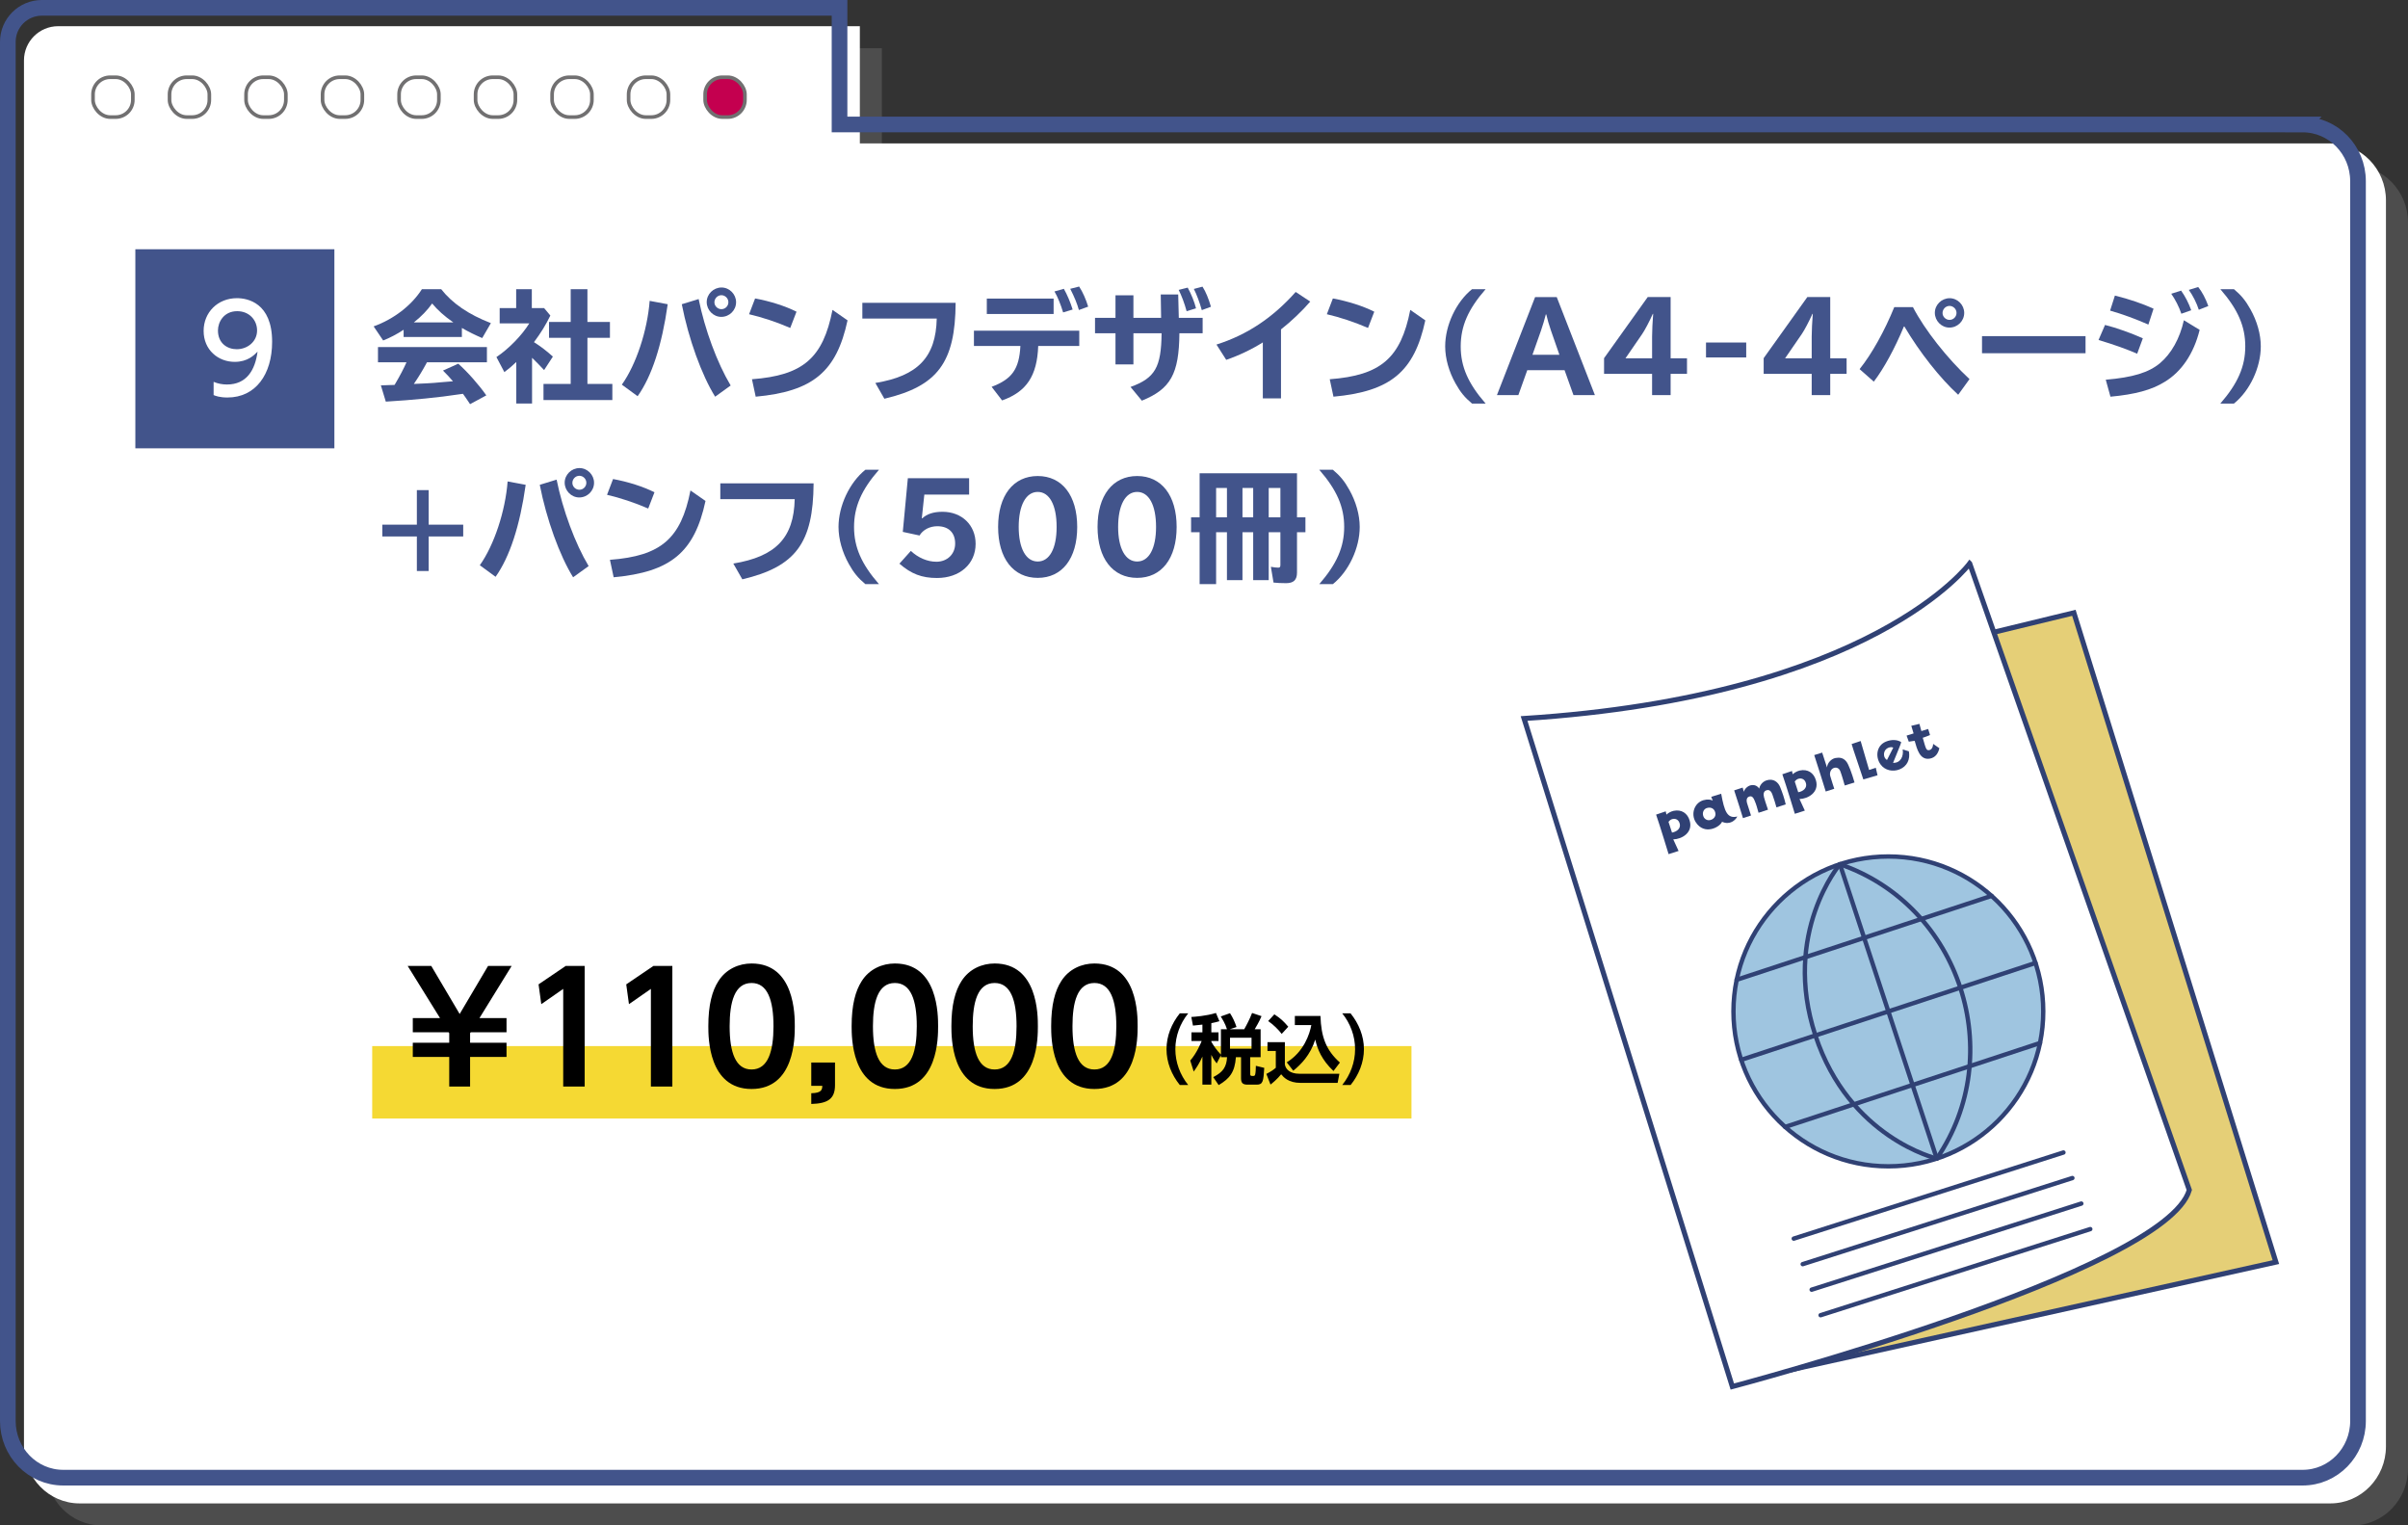 <?xml version="1.0" encoding="UTF-8"?>
<svg xmlns="http://www.w3.org/2000/svg" width="764.613" height="484.297" viewBox="0 0 764.613 484.297">
  <rect x="0" y="0" width="764.613" height="484.297" fill="#333333" stroke="none"/>
  <defs>
    <style>
      .cls-1 {
        fill: #42548b;
      }

      .cls-2 {
        fill: #c4004f;
      }

      .cls-3 {
        fill: #9fc5e0;
      }

      .cls-4 {
        fill: #304174;
      }

      .cls-5 {
        fill: #4d4d4d;
      }

      .cls-6 {
        fill: #f5d933;
      }

      .cls-7 {
        isolation: isolate;
      }

      .cls-8 {
        stroke: #42548b;
        stroke-width: 4.975px;
      }

      .cls-8, .cls-9, .cls-10, .cls-11 {
        stroke-miterlimit: 10;
      }

      .cls-8, .cls-9, .cls-12 {
        fill: none;
      }

      .cls-9 {
        stroke: #717071;
        stroke-width: 1.151px;
      }

      .cls-13 {
        mix-blend-mode: multiply;
      }

      .cls-10, .cls-14 {
        fill: #fff;
      }

      .cls-10, .cls-11 {
        stroke-width: 1.614px;
      }

      .cls-10, .cls-11, .cls-12 {
        stroke: #304174;
      }

      .cls-11 {
        fill: #e5cf77;
      }

      .cls-12 {
        stroke-linecap: round;
        stroke-linejoin: round;
        stroke-width: 1.389px;
      }
    </style>
  </defs>
  <g class="cls-7">
    <g id="_レイヤー_2" data-name="レイヤー 2">
      <g id="_レイヤー_1-2" data-name="レイヤー 1">
        <g>
          <g>
            <g>
              <g>
                <g class="cls-13">
                  <path class="cls-5" d="M746.942,52.537h-466.914V15.315H25.467c-5.995,0-10.855,4.86-10.855,10.855v440.047c0,9.986,7.911,18.081,17.67,18.081h714.66c9.759,0,17.67-8.095,17.67-18.081V70.618c0-9.986-7.911-18.081-17.67-18.081Z"/>
                </g>
                <path class="cls-14" d="M739.942,45.537h-466.914V8.315H18.467c-5.995,0-10.855,4.86-10.855,10.855v440.047c0,9.986,7.911,18.081,17.67,18.081h714.66c9.759,0,17.67-8.095,17.67-18.081V63.618c0-9.986-7.911-18.081-17.67-18.081Z"/>
              </g>
              <path class="cls-8" d="M731.156,39.523h-464.579V2.487H13.288C7.323,2.487,2.488,7.323,2.488,13.288v437.847c0,9.936,7.872,17.99,17.582,17.99h711.086c9.71,0,17.582-8.054,17.582-17.99V57.514c0-9.936-7.872-17.99-17.582-17.99Z"/>
            </g>
            <rect class="cls-9" x="29.536" y="24.526" width="12.64" height="12.64" rx="5.438" ry="5.438"/>
            <rect class="cls-9" x="53.831" y="24.526" width="12.64" height="12.64" rx="5.438" ry="5.438"/>
            <rect class="cls-9" x="78.127" y="24.526" width="12.64" height="12.64" rx="5.438" ry="5.438"/>
            <rect class="cls-9" x="102.422" y="24.526" width="12.64" height="12.64" rx="5.438" ry="5.438"/>
            <rect class="cls-9" x="126.718" y="24.526" width="12.64" height="12.64" rx="5.438" ry="5.438"/>
            <rect class="cls-9" x="151.013" y="24.526" width="12.64" height="12.64" rx="5.438" ry="5.438"/>
            <rect class="cls-9" x="175.309" y="24.526" width="12.64" height="12.64" rx="5.438" ry="5.438"/>
            <rect class="cls-9" x="199.604" y="24.526" width="12.64" height="12.64" rx="5.438" ry="5.438"/>
            <g>
              <rect class="cls-2" x="223.9" y="24.526" width="12.64" height="12.64" rx="5.438" ry="5.438"/>
              <rect class="cls-9" x="223.9" y="24.526" width="12.64" height="12.64" rx="5.438" ry="5.438"/>
            </g>
          </g>
          <g>
            <path class="cls-1" d="M146.662,106.983h-18.501v-2.294c-2.063,1.376-4.51,2.638-6.497,3.402l-3.021-4.473c6.384-2.293,12.041-6.65,15.328-11.811h6.115c3.555,4.51,8.677,8.026,15.786,10.778l-2.752,4.74c-2.255-.956-4.28-1.949-6.459-3.211v2.867ZM135.31,115.506c-1.108,2.064-2.484,4.319-3.899,6.383q3.938-.19,4.167-.19c1.873-.115,2.676-.153,4.51-.345l3.746-.306c-.994-1.146-2.103-2.369-3.173-3.401l4.854-2.179c3.02,2.676,6.536,6.688,8.906,10.053l-5.16,2.79c-.765-1.146-1.682-2.522-2.255-3.287l-1.108.153c-6.384.993-14.983,1.834-23.393,2.331l-1.567-5.16,3.134-.114h.307l.917-.038c1.758-2.981,2.943-5.275,3.784-7.187h-9.059v-4.816h34.592v4.816h-19.035l-.268.497ZM143.949,102.358c-2.867-1.988-5.008-3.938-6.728-6.002-1.567,2.18-3.364,4.052-5.811,6.002h12.538Z"/>
            <path class="cls-1" d="M174.753,100.179c-1.566,3.172-2.904,5.351-5.198,8.447,2.217,1.414,4.014,2.79,6.001,4.587l-2.79,4.28c-1.49-1.605-2.446-2.561-3.822-3.898v14.524h-5.007v-13.187c-1.224,1.185-2.408,2.179-3.784,3.211l-2.523-4.778c3.976-2.676,8.065-6.88,10.436-10.702h-9.403v-4.854h5.237v-6.001h4.969v6.001h3.898l1.987,2.37ZM181.213,91.808h5.313v10.396h7.147v5.046h-7.147v14.639h7.912v5.122h-21.864v-5.122h8.639v-14.639h-6.88v-5.046h6.88v-10.396Z"/>
            <path class="cls-1" d="M197.455,122.119c4.549-6.383,8.104-17.162,8.83-26.604l5.733,1.07c-1.835,12.996-5.046,22.857-9.557,29.203l-5.007-3.67ZM227.078,125.941c-4.281-6.88-8.447-18.385-10.588-29.355l5.352-1.644c1.949,9.671,5.886,20.297,10.167,27.444l-4.931,3.555ZM233.729,95.936c0,2.561-2.102,4.663-4.701,4.663-2.522,0-4.625-2.141-4.625-4.701,0-2.522,2.141-4.625,4.701-4.625,2.523,0,4.625,2.141,4.625,4.663ZM226.849,95.974c0,1.185,1.032,2.179,2.217,2.179,1.224,0,2.217-.994,2.217-2.217s-1.031-2.217-2.217-2.217c-1.223,0-2.217,1.032-2.217,2.255Z"/>
            <path class="cls-1" d="M250.927,104.116c-4.318-1.873-8.943-3.401-13.072-4.357l1.911-5.007c4.816.879,9.671,2.446,13.149,4.204l-1.988,5.16ZM238.773,120.399c16.206-1.224,22.552-6.689,25.571-22.017l4.777,3.325c-3.517,16.321-11.008,22.552-29.164,24.233l-1.185-5.542Z"/>
            <path class="cls-1" d="M303.444,96.128c-.114,18.958-5.694,26.45-22.628,30.464l-2.866-5.008c13.492-2.217,19.226-8.18,19.493-20.449h-23.621v-5.007h29.622Z"/>
            <path class="cls-1" d="M342.698,104.995v4.854h-13.034c-.345,9.479-3.708,14.525-11.467,17.277l-3.326-4.319c6.498-2.446,8.754-5.657,9.136-12.958h-14.754v-4.854h33.445ZM334.556,94.79v4.893h-21.214v-4.893h21.214ZM337.576,99.185c-.765-2.522-1.797-5.084-2.752-6.651l2.981-.841c1.031,1.797,2.102,4.319,2.79,6.575l-3.02.917ZM342.582,98.421c-.535-1.949-1.414-4.128-2.752-6.728l2.829-.726c1.146,1.758,2.14,4.013,2.866,6.383l-2.943,1.07Z"/>
            <path class="cls-1" d="M374.114,93.49l.191,7.415h7.568v4.893h-7.377c-.115,12.92-2.791,17.697-11.926,21.405l-3.593-4.357c7.797-2.828,9.747-6.23,9.861-17.048h-8.944v9.9h-5.695v-9.9h-6.498v-4.893h6.498v-7.147h5.695v7.147h8.791l-.114-7.415h5.542ZM376.789,98.803c-.649-2.408-1.605-4.97-2.522-6.766l2.866-.727c1.147,2.103,2.141,4.549,2.638,6.574l-2.981.918ZM381.606,98.459c-.688-2.484-1.644-5.007-2.522-6.728l2.752-.726c1.032,1.605,1.949,3.86,2.676,6.383l-2.905,1.07Z"/>
            <path class="cls-1" d="M400.983,108.703c-3.439,2.179-7.606,4.166-11.619,5.542l-3.097-4.854c9.747-3.096,17.889-8.523,25.151-16.703l4.625,3.058c-2.6,3.02-6.154,6.384-9.288,8.83v21.901h-5.772v-17.773Z"/>
            <path class="cls-1" d="M434.387,104.116c-4.318-1.873-8.943-3.401-13.072-4.357l1.911-5.007c4.816.879,9.671,2.446,13.149,4.204l-1.988,5.16ZM422.233,120.399c16.206-1.224,22.552-6.689,25.571-22.017l4.777,3.325c-3.517,16.321-11.008,22.552-29.164,24.233l-1.185-5.542Z"/>
            <path class="cls-1" d="M467.411,128.12c-2.294-1.911-3.708-3.631-5.237-6.383-2.102-3.746-3.287-7.95-3.287-11.772,0-6.689,3.479-14.104,8.524-18.156h4.319c-5.581,6.383-7.913,11.772-7.913,18.194,0,6.383,2.37,11.772,7.913,18.117h-4.319Z"/>
            <path class="cls-1" d="M494.318,94.331l12.117,31.114h-6.804l-2.829-7.913h-11.849l-2.829,7.913h-6.804l12.117-31.114h6.88ZM492.483,104.957c-.573-1.605-1.223-3.898-1.49-5.122h-.153c-.306,1.262-1.031,3.746-1.528,5.122l-2.714,7.683h8.562l-2.676-7.683Z"/>
            <path class="cls-1" d="M530.474,94.293v19.455h5.198v4.932h-5.198v6.766h-5.886v-6.766h-15.251v-4.97l13.875-19.417h7.262ZM524.588,106.868c0-1.605.152-5.007.344-7.224h-.114c-1.147,2.561-2.562,5.198-3.364,6.383l-5.312,7.721h8.447v-6.88Z"/>
            <path class="cls-1" d="M554.477,108.741v4.74h-12.767v-4.74h12.767Z"/>
            <path class="cls-1" d="M581.155,94.293v19.455h5.198v4.932h-5.198v6.766h-5.886v-6.766h-15.251v-4.97l13.875-19.417h7.262ZM575.269,106.868c0-1.605.152-5.007.344-7.224h-.114c-1.147,2.561-2.562,5.198-3.364,6.383l-5.312,7.721h8.447v-6.88Z"/>
            <path class="cls-1" d="M590.48,117.188c3.899-4.854,7.951-12.155,11.009-19.685h5.925c3.745,7.224,10.894,16.283,17.965,22.857l-3.594,4.969c-5.771-5.274-12.231-13.454-17.085-21.673h-.153c-2.866,6.919-6.383,13.379-9.556,17.507l-4.511-3.976ZM623.697,99.338c0,2.562-2.103,4.664-4.702,4.664-2.522,0-4.625-2.141-4.625-4.702,0-2.522,2.141-4.625,4.701-4.625,2.523,0,4.626,2.141,4.626,4.663ZM616.816,99.377c0,1.185,1.032,2.179,2.217,2.179,1.224,0,2.218-.994,2.218-2.218s-1.032-2.217-2.218-2.217c-1.223,0-2.217,1.032-2.217,2.256Z"/>
            <path class="cls-1" d="M662.223,106.715v5.428h-32.872v-5.428h32.872Z"/>
            <path class="cls-1" d="M678.618,112.296c-3.364-1.452-7.147-2.828-12.27-4.357l2.063-4.777c3.555.879,8.447,2.637,12.002,4.242l-1.796,4.893ZM668.642,120.552c8.562-.727,13.607-2.256,17.2-5.237,3.632-3.058,6.308-7.836,7.606-13.646l5.008,3.058c-1.873,7.568-5.771,13.302-11.123,16.513-4.128,2.561-9.365,3.976-17.2,4.701l-1.491-5.389ZM682.173,103.046c-3.976-1.758-8.371-3.363-12.155-4.434l1.529-4.778c4.51,1.108,8.944,2.638,12.27,4.167l-1.644,5.045ZM692.646,99.605c-.688-2.102-1.987-4.625-3.21-6.345l3.134-.994c1.262,1.759,2.408,3.976,3.211,6.23l-3.135,1.108ZM698.189,98.344c-.688-2.141-1.873-4.511-3.173-6.307l2.981-.918c1.186,1.453,2.37,3.67,3.211,6.039l-3.02,1.186Z"/>
            <path class="cls-1" d="M705.028,128.12c5.542-6.383,7.912-11.772,7.912-18.155s-2.331-11.735-7.912-18.156h4.319c2.293,1.911,3.708,3.631,5.236,6.383,2.103,3.746,3.287,7.95,3.287,11.773,0,6.688-3.478,14.104-8.523,18.155h-4.319Z"/>
            <path class="cls-1" d="M136.113,155.599v10.97h10.97v3.746h-10.97v10.97h-3.746v-10.97h-10.97v-3.746h10.97v-10.97h3.746Z"/>
            <path class="cls-1" d="M152.356,179.45c4.548-6.383,8.103-17.162,8.829-26.604l5.733,1.07c-1.835,12.996-5.045,22.857-9.556,29.203l-5.007-3.67ZM181.979,183.272c-4.281-6.88-8.448-18.385-10.588-29.355l5.351-1.644c1.949,9.671,5.887,20.297,10.168,27.444l-4.931,3.555ZM188.629,153.267c0,2.561-2.103,4.663-4.701,4.663-2.523,0-4.625-2.141-4.625-4.701,0-2.522,2.141-4.625,4.701-4.625,2.522,0,4.625,2.141,4.625,4.663ZM181.749,153.305c0,1.185,1.031,2.179,2.217,2.179,1.223,0,2.217-.994,2.217-2.217s-1.032-2.217-2.217-2.217c-1.224,0-2.217,1.032-2.217,2.255Z"/>
            <path class="cls-1" d="M205.826,161.447c-4.318-1.873-8.943-3.401-13.072-4.357l1.911-5.007c4.816.879,9.671,2.446,13.149,4.204l-1.988,5.16ZM193.672,177.73c16.206-1.224,22.552-6.689,25.571-22.017l4.777,3.325c-3.517,16.321-11.008,22.552-29.164,24.233l-1.185-5.542Z"/>
            <path class="cls-1" d="M258.343,153.459c-.114,18.958-5.694,26.45-22.628,30.464l-2.866-5.008c13.492-2.217,19.226-8.18,19.493-20.449h-23.621v-5.007h29.622Z"/>
            <path class="cls-1" d="M274.779,185.451c-2.294-1.911-3.708-3.631-5.237-6.383-2.102-3.746-3.287-7.95-3.287-11.772,0-6.689,3.479-14.104,8.524-18.156h4.319c-5.581,6.383-7.913,11.772-7.913,18.194,0,6.383,2.37,11.772,7.913,18.117h-4.319Z"/>
            <path class="cls-1" d="M307.724,151.815v5.198h-14.219l-.803,7.529h.153c1.49-1.376,3.593-2.063,6.421-2.063,6.154,0,10.512,4.242,10.512,10.167,0,6.422-5.046,10.855-12.27,10.855-4.816,0-8.18-1.3-11.926-4.549l3.631-4.051c2.294,2.179,5.275,3.439,8.104,3.439,3.44,0,5.963-2.408,5.963-5.771,0-3.479-2.103-5.504-5.657-5.504-2.408,0-4.548,1.108-5.657,2.943l-5.312-1.147,1.605-17.047h19.455Z"/>
            <path class="cls-1" d="M342.047,167.296c0,10.014-4.778,16.168-12.538,16.168s-12.575-6.192-12.575-16.168,4.816-16.169,12.575-16.169,12.538,6.192,12.538,16.169ZM323.47,167.296c0,6.804,2.294,10.97,6.039,10.97s6.002-4.128,6.002-10.97c0-6.919-2.256-11.123-6.002-11.123s-6.039,4.242-6.039,11.123Z"/>
            <path class="cls-1" d="M373.618,167.296c0,10.014-4.778,16.168-12.537,16.168s-12.575-6.192-12.575-16.168,4.815-16.169,12.575-16.169,12.537,6.192,12.537,16.169ZM355.041,167.296c0,6.804,2.293,10.97,6.039,10.97s6.001-4.128,6.001-10.97c0-6.919-2.255-11.123-6.001-11.123s-6.039,4.242-6.039,11.123Z"/>
            <path class="cls-1" d="M411.839,164.237h2.675v4.74h-2.675v12.805c0,2.331-1.07,3.363-3.479,3.363-1.453,0-3.02-.076-3.976-.19l-.841-5.008c.727.153,1.797.268,2.332.268s.688-.229.688-.879v-10.358h-3.708v15.213h-4.931v-15.213h-3.401v15.213h-4.931v-15.213h-3.44v16.474h-5.236v-16.474h-2.714v-4.74h2.714v-13.989h30.923v13.989ZM386.153,164.237h3.44v-9.326h-3.44v9.326ZM394.524,164.237h3.401v-9.326h-3.401v9.326ZM406.564,154.911h-3.708v9.326h3.708v-9.326Z"/>
            <path class="cls-1" d="M418.908,185.451c5.542-6.383,7.912-11.772,7.912-18.155s-2.331-11.735-7.912-18.156h4.319c2.293,1.911,3.708,3.631,5.236,6.383,2.103,3.746,3.287,7.951,3.287,11.773,0,6.688-3.478,14.104-8.523,18.155h-4.319Z"/>
          </g>
          <g>
            <rect class="cls-1" x="42.977" y="79.132" width="63.2" height="63.2"/>
            <path class="cls-14" d="M67.831,121.228c1.376.573,2.752.841,4.243.841,6.23,0,8.944-4.587,9.709-10.435-1.07,1.108-3.134,3.249-7.263,3.249-5.236,0-9.861-3.784-9.861-9.824,0-5.886,4.472-10.396,10.588-10.396,3.325,0,11.161,1.453,11.161,13.837,0,10.396-5.275,17.697-14.181,17.697-2.446,0-3.746-.497-4.396-.765v-4.204ZM75.17,110.87c3.364,0,6.46-2.37,6.46-5.963,0-3.249-2.446-6.116-6.307-6.116-4.243,0-6.116,3.44-6.116,6.116,0,4.128,3.02,5.963,5.963,5.963Z"/>
          </g>
          <g>
            <rect class="cls-6" x="118.186" y="332.11" width="330" height="22.994"/>
            <g>
              <path d="M131.076,335.551v-4.512h11.569v-3.024l-.192-.288h-11.377v-4.513h8.641l-10.273-16.562h7.489l9.025,15.266,9.025-15.266h7.488l-10.225,16.562h8.593v4.513h-11.377l-.192.288v3.024h11.569v4.512h-11.569v9.409h-6.625v-9.409h-11.569Z"/>
              <path d="M179.652,306.653h6v38.308h-6.816v-31.011l-6.961,4.849-.864-6.289,8.641-5.856Z"/>
              <path d="M207.492,306.653h6v38.308h-6.816v-31.011l-6.961,4.849-.864-6.289,8.641-5.856Z"/>
              <path d="M224.914,325.807c0-6.769,1.2-11.233,3.216-14.354,2.448-3.841,6.528-5.568,10.513-5.568,13.729,0,13.729,16.417,13.729,19.922,0,3.552,0,19.921-13.729,19.921s-13.729-16.417-13.729-19.921ZM245.604,325.807c0-8.257-1.872-13.729-6.96-13.729-5.424,0-6.96,6.145-6.96,13.729,0,8.305,1.872,13.729,6.96,13.729,5.281,0,6.96-5.856,6.96-13.729Z"/>
              <path d="M265.139,337.328v7.201c0,4.464-2.448,5.809-7.537,5.952v-3.408c3.408-.048,3.457-1.248,3.504-2.353h-3.504v-7.393h7.537Z"/>
              <path d="M270.418,325.807c0-6.769,1.2-11.233,3.216-14.354,2.448-3.841,6.528-5.568,10.513-5.568,13.729,0,13.729,16.417,13.729,19.922,0,3.552,0,19.921-13.729,19.921s-13.729-16.417-13.729-19.921ZM291.107,325.807c0-8.257-1.872-13.729-6.96-13.729-5.424,0-6.96,6.145-6.96,13.729,0,8.305,1.872,13.729,6.96,13.729,5.28,0,6.96-5.856,6.96-13.729Z"/>
              <path d="M302.097,325.807c0-6.769,1.2-11.233,3.216-14.354,2.448-3.841,6.528-5.568,10.513-5.568,13.729,0,13.729,16.417,13.729,19.922,0,3.552,0,19.921-13.729,19.921s-13.729-16.417-13.729-19.921ZM322.786,325.807c0-8.257-1.872-13.729-6.96-13.729-5.424,0-6.96,6.145-6.96,13.729,0,8.305,1.872,13.729,6.96,13.729,5.281,0,6.96-5.856,6.96-13.729Z"/>
              <path d="M333.777,325.807c0-6.769,1.2-11.233,3.216-14.354,2.448-3.841,6.528-5.568,10.513-5.568,13.729,0,13.729,16.417,13.729,19.922,0,3.552,0,19.921-13.729,19.921s-13.729-16.417-13.729-19.921ZM354.466,325.807c0-8.257-1.872-13.729-6.96-13.729-5.424,0-6.96,6.145-6.96,13.729,0,8.305,1.872,13.729,6.96,13.729,5.281,0,6.96-5.856,6.96-13.729Z"/>
              <path d="M374.626,344.466c-2.616-3.24-4.225-7.2-4.225-11.377s1.608-8.137,4.225-11.377h2.664c-2.592,3.217-4.08,7.225-4.08,11.377s1.488,8.137,4.08,11.377h-2.664Z"/>
              <path d="M387.681,335.01l-1.344,2.592c-.48-.6-1.008-1.296-1.704-2.712v9.456h-2.833v-8.904c-.96,2.16-1.896,3.553-2.76,4.752l-1.104-3.504c2.064-2.304,3.457-5.736,3.625-6.192h-3.24v-2.761h3.48v-2.448c-1.44.168-2.232.24-3,.312l-.528-2.736c1.032-.072,4.633-.288,7.825-1.272l1.104,2.616c-.792.217-1.584.456-2.568.624v2.904h2.28v2.761h-2.28v.24c.648,1.128,1.632,2.64,3.048,4.08v-8.064h1.92c-.552-1.801-1.608-3.457-1.968-4.057l2.928-1.032c.888,1.368,1.561,2.832,2.064,4.393l-2.112.696h4.561c.72-1.248,1.8-3.337,2.496-5.161l3,1.009c-.264.672-.768,1.8-2.16,4.152h1.872v8.881h-3.312v5.4c0,.408.216.552.6.552h.432c.288,0,.432-.12.528-.384.168-.456.24-2.04.24-2.832l2.664.647c-.264,4.2-.384,5.328-2.376,5.328h-2.928c-1.464,0-2.064-.479-2.064-2.016v-6.696h-1.632c-.36,4.824-2.016,6.792-5.473,8.856l-1.728-2.544c3.144-1.561,4.224-3.289,4.392-6.312h-1.944v-.624ZM390.561,329.465v3.48h6.841v-3.48h-6.841Z"/>
              <path d="M402.464,330.858h5.521v7.032c.192,1.464,1.512,3,4.584,3h12.721l-.552,2.904h-11.737c-3.936,0-5.497-1.872-6.192-2.736-1.224,1.513-2.688,2.736-3.384,3.265l-1.32-3.385c1.512-.768,2.28-1.319,3-1.943v-5.329h-2.64v-2.808ZM404.648,322.025c1.992,1.32,2.88,2.136,4.417,3.937l-2.088,2.28c-1.104-1.417-2.568-2.881-4.296-4.081l1.968-2.136ZM408.585,337.266c5.472-3.36,7.296-9.073,7.8-11.833h-5.232v-2.88h8.137c.192,6.624,1.776,10.872,6.168,14.785l-2.04,2.688c-3.72-3.528-5.088-6.889-5.785-9.984-1.584,4.969-4.584,7.944-6.984,9.889l-2.064-2.664Z"/>
              <path d="M426.2,344.466c2.592-3.24,4.081-7.225,4.081-11.377s-1.488-8.16-4.081-11.377h2.64c2.616,3.24,4.249,7.201,4.249,11.377s-1.632,8.137-4.225,11.377h-2.664Z"/>
            </g>
          </g>
          <g>
            <g>
              <polygon class="cls-11" points="658.523 194.553 610.203 206.272 565.011 435.687 722.663 400.692 658.523 194.553"/>
              <path class="cls-10" d="M625.435,178.891s-30.655,42.11-141.494,49.218l66.121,212.088s137.6-36.364,145.108-62.401l-69.734-198.905Z"/>
              <circle class="cls-3" cx="599.608" cy="321.097" r="49.185"/>
              <polygon class="cls-14" points="522.226 255.267 616.306 225.002 627.066 256.52 533.504 286.595 522.226 255.267"/>
              <g>
                <line class="cls-12" x1="569.575" y1="393.232" x2="655.203" y2="365.892"/>
                <line class="cls-12" x1="572.416" y1="401.337" x2="658.044" y2="373.998"/>
                <line class="cls-12" x1="575.257" y1="409.443" x2="660.884" y2="382.104"/>
                <line class="cls-12" x1="578.097" y1="417.548" x2="663.725" y2="390.209"/>
              </g>
              <g>
                <circle class="cls-12" cx="599.608" cy="321.097" r="49.185"/>
                <g>
                  <line class="cls-12" x1="632.387" y1="284.417" x2="551.45" y2="311.059"/>
                  <line class="cls-12" x1="647.765" y1="331.136" x2="566.828" y2="357.777"/>
                  <line class="cls-12" x1="646.326" y1="305.719" x2="552.889" y2="336.475"/>
                </g>
                <g>
                  <path class="cls-12" d="M584.23,274.379s-18.521,21.736-7.788,54.344c10.733,32.608,38.544,39.093,38.544,39.093"/>
                  <line class="cls-12" x1="584.23" y1="274.379" x2="614.986" y2="367.816"/>
                </g>
                <path class="cls-12" d="M584.229,274.379c38.451,13.234,53.351,60.474,30.756,93.437"/>
              </g>
            </g>
            <g>
              <path class="cls-4" d="M536.522,260.521c1.147,3.848-2.534,5.908-5.21,5.962l1.689,3.675-3.172,1.013s-2.791-9.184-3.969-12.55l3.061-1.039s.122.577.228,1.037c.489-.465,1.313-.975,2.251-1.192,2.54-.545,4.438.761,5.122,3.093ZM531.232,259.99c-.571.079-1.04.415-1.43.93l1.109,3.408c1.689-.314,2.781-1.403,2.475-2.745-.318-1.379-1.335-1.732-2.155-1.594Z"/>
              <path class="cls-4" d="M551.655,259.222c-.591,1.176-2.37,2.813-4.852,1.673-.747,1.781-5.643,4.352-8.346.137-1.634-2.542-.505-6.151,2.454-6.994,1.324-.361,2.344-.194,2.941.129l-.487-1.201,3.165-.97c1.021,5.575,1.882,8.014,5.126,7.225ZM544.557,257.665c-.288-.772-1.01-1.426-2.24-1.217-1.315.194-1.957,1.53-1.398,2.832.234.604,1.183,1.514,2.522.942.803-.318,1.639-1.243,1.116-2.556Z"/>
              <path class="cls-4" d="M565.235,249.844c.722,1.744,1.308,3.448,1.789,5.535l-2.948.942c-.433-1.486-.592-2.114-1.245-3.961-.227-.647-.743-1.942-2.038-1.425-.803.318-.919,1.178-.664,2.166.616,2.25,1.015,3.047,1.263,3.955l-2.998.979c-.528-1.847-.705-2.592-1.258-3.875-.235-.542-.696-1.731-1.812-1.231-.329.126-.993.626-.57,2.074.345,1.144.536,1.679,1.245,3.9l-2.55.835s-2.197-7.132-2.795-8.813l2.699-.883.368,1.343c.209-.828,1.1-1.832,2.213-2.084,1.254-.257,2.115.249,2.687,1.074.058-.718.782-2.122,2.287-2.623,2.233-.735,3.734.616,4.328,2.092Z"/>
              <path class="cls-4" d="M576.608,247.712c1.147,3.848-2.534,5.909-5.21,5.963l1.689,3.675-3.172,1.013s-2.791-9.184-3.969-12.55l3.061-1.04s.122.578.228,1.037c.489-.465,1.313-.974,2.251-1.192,2.54-.544,4.438.762,5.122,3.093ZM571.318,247.181c-.572.08-1.041.415-1.431.93l1.109,3.408c1.689-.313,2.781-1.403,2.475-2.744-.318-1.379-1.335-1.732-2.154-1.594Z"/>
              <path class="cls-4" d="M586.34,241.867c.639.844,1.659,3.521,2.526,6.554l-3.109.952s-.931-3.362-1.417-4.564c-.396-1.045-1.384-1.306-2.156-.956-1.009.446-1.266,1.7-1.016,2.546.29,1.038,1.263,4.017,1.263,4.017l-2.705.865s-3.467-11.169-3.653-11.561l2.525-.786,1.533,4.733c.097-1.43,1.335-2.771,2.695-3.021,1.191-.195,2.449-.186,3.516,1.221Z"/>
              <path class="cls-4" d="M590.811,235.256c1.204,4.283,2.111,7.058,2.691,9.195l2.115-.717.558,2.392s-3.276,1.006-4.514,1.319c-3.481-10.381-3.511-10.475-3.712-11.233l2.862-.956Z"/>
              <path class="cls-4" d="M597.1,242.644c-1.703-2.437-1.232-5.98,1.731-7.195,1.793-.758,3.725-.635,4.867.173-.413,1.345-.493,1.35-2.591,6.564,2.34.116,3.414-2.057,3.058-4.267l1.962.607c.476,2.582-.568,4.787-2.977,5.742-2.079.829-4.632.37-6.051-1.624ZM599.174,241.282l1.994-3.927c-.8-.382-2.002.043-2.538.811-.598.829-.63,2.402.544,3.116Z"/>
              <path class="cls-4" d="M607.968,235.203s-.999.093-1.868.268l-.701-1.935,2.227-.691-.732-2.419,2.578-.618.628,2.288,2.152-.667.595,1.927s-1.575.668-2.315.863c.985,3.469,1.095,4.071,2.038,3.934.962-.143,1.267-1.31,1.257-1.985l1.978,1.363c-.368,1.68-1.282,3-3.014,3.308-3.21.573-4.081-3.056-4.823-5.635Z"/>
            </g>
          </g>
        </g>
      </g>
    </g>
  </g>
</svg>